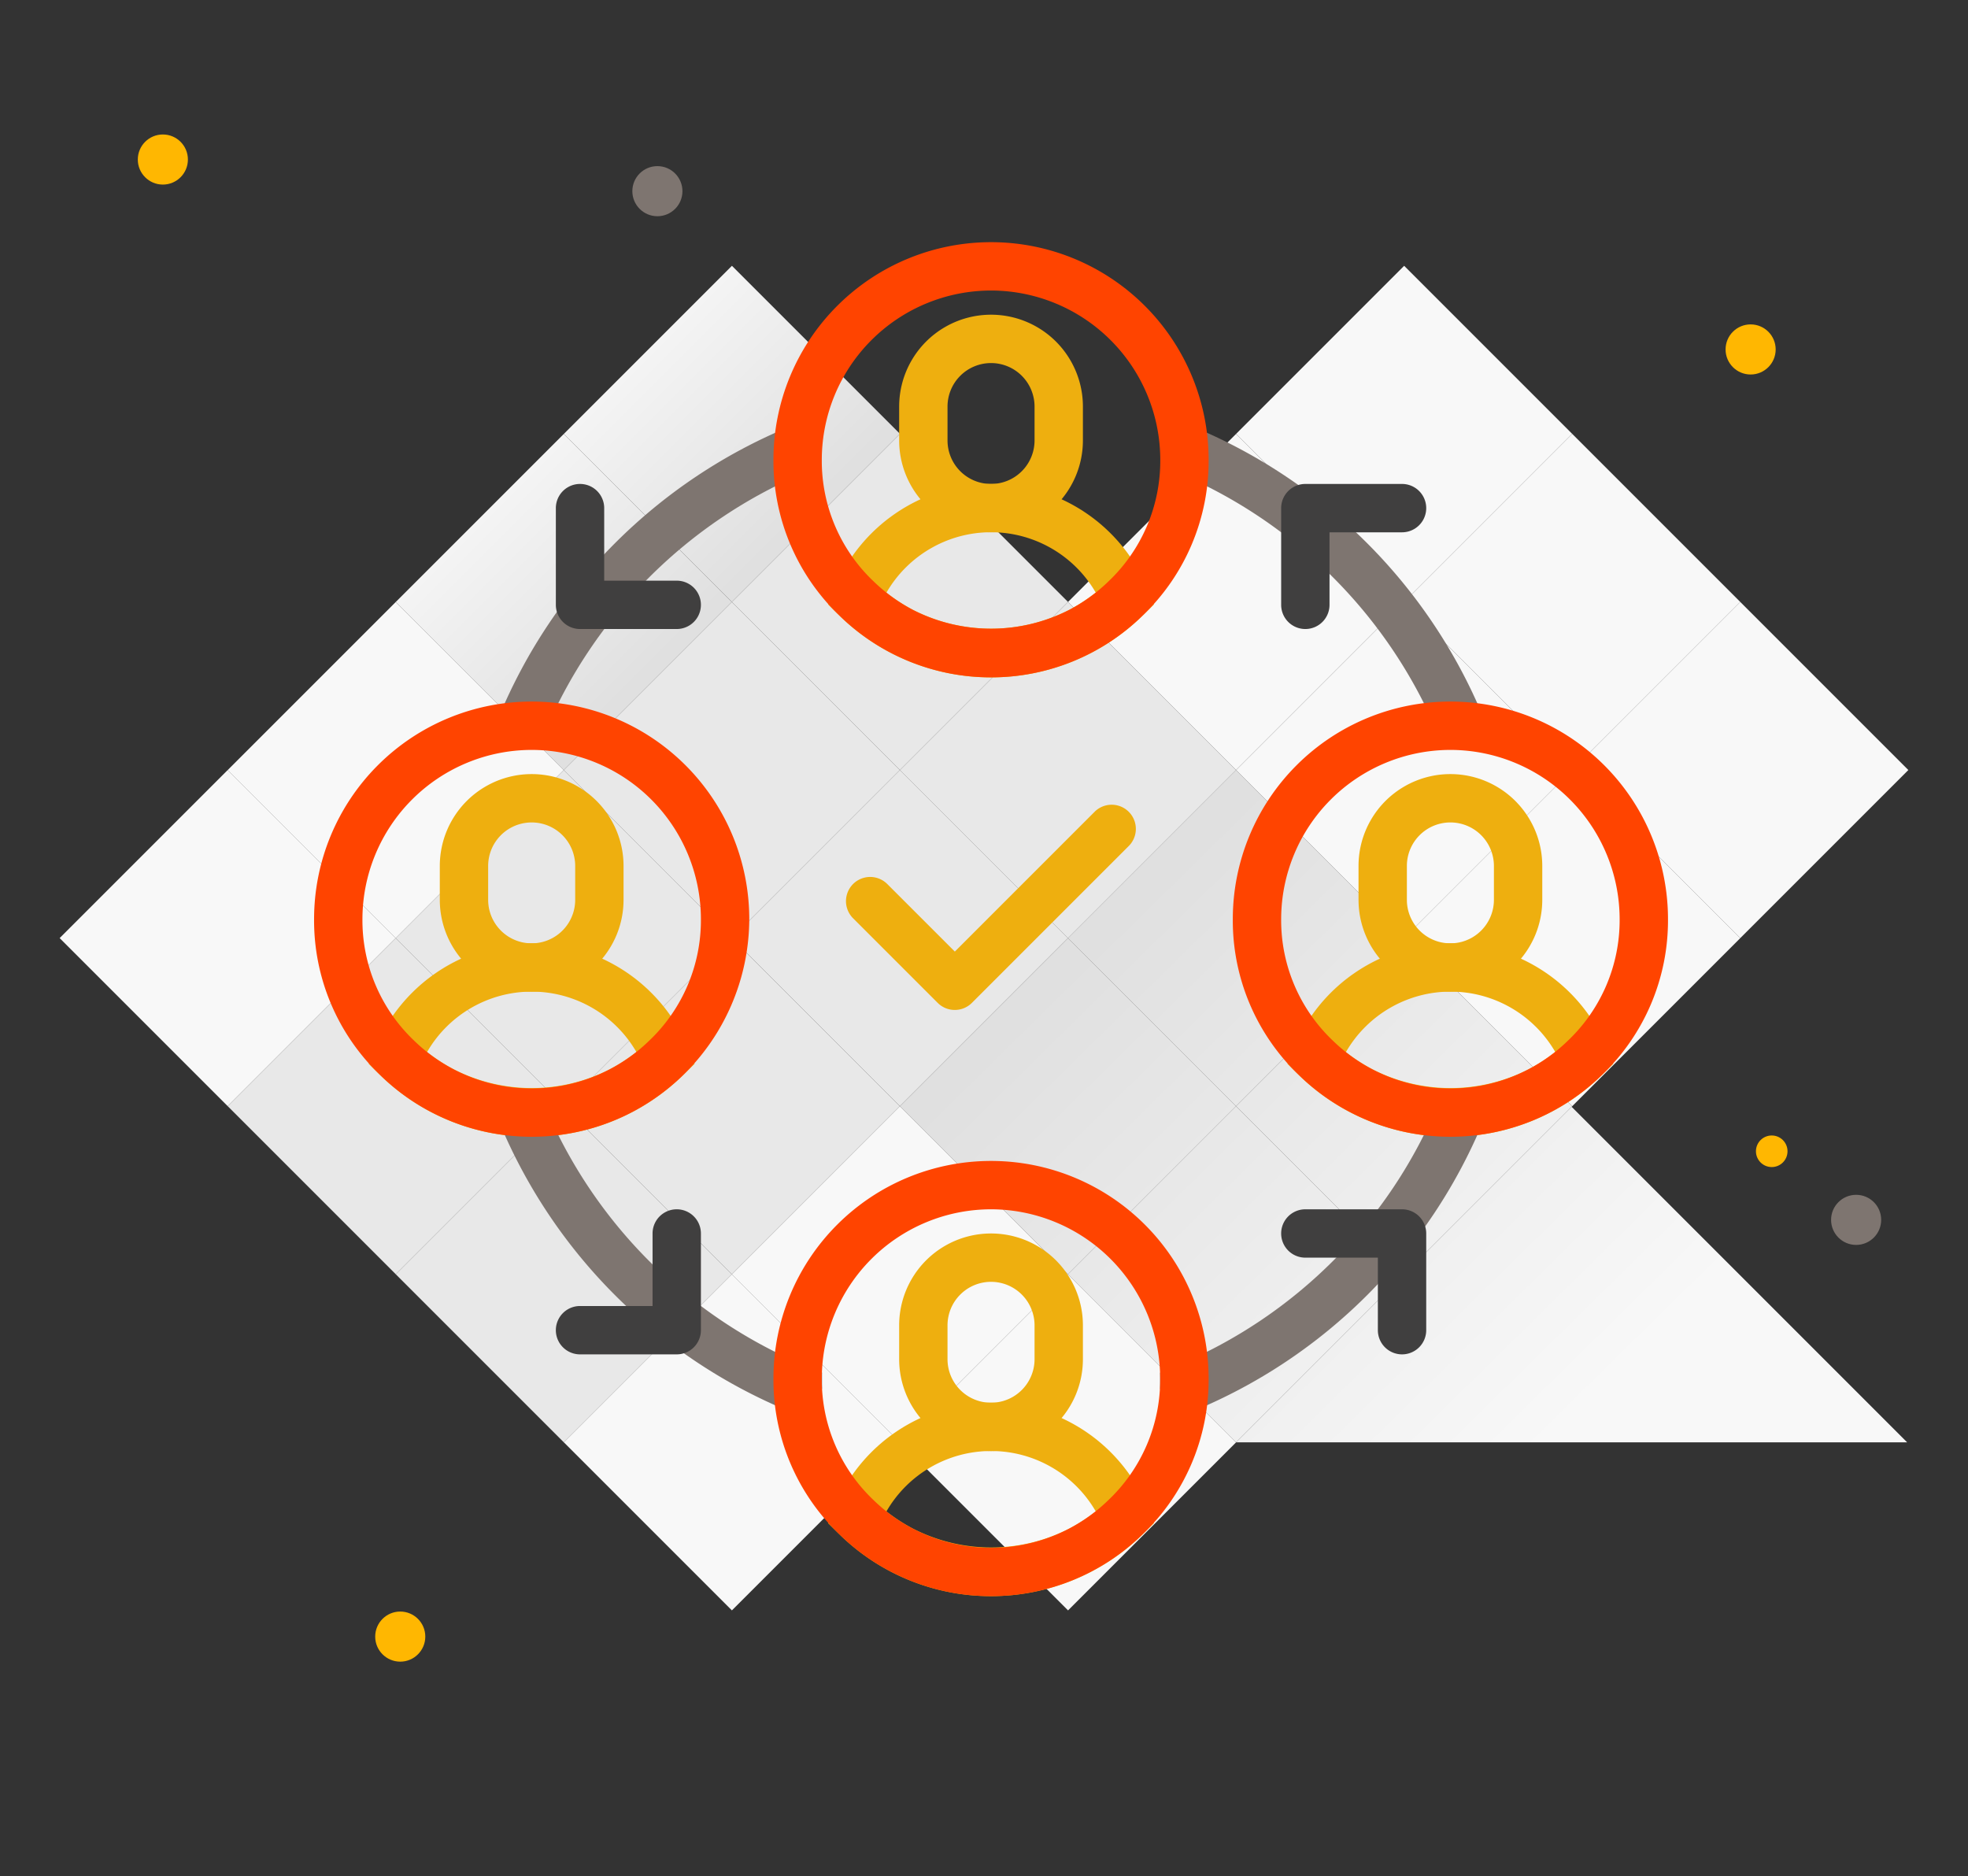 <svg xmlns="http://www.w3.org/2000/svg" xmlns:xlink="http://www.w3.org/1999/xlink" viewBox="0 0 814 776"><rect x="0" y="0" width="814" height="776" fill="#333333" stroke="none"/><defs><style>.cls-1{fill:#f8f8f8;}.cls-2{fill:url(#Dégradé_sans_nom_18);}.cls-3{fill:url(#Dégradé_sans_nom_18-2);}.cls-4{fill:url(#Dégradé_sans_nom_18-3);}.cls-5{fill:url(#Dégradé_sans_nom_18-4);}.cls-6{fill:url(#Dégradé_sans_nom_18-5);}.cls-7{fill:#e8e8e8;}.cls-8{fill:url(#Dégradé_sans_nom_18-6);}.cls-9{fill:url(#Dégradé_sans_nom_18-7);}.cls-10{fill:#eeaf0f;}.cls-11{fill:#7e7570;}.cls-12{fill:#403f3f;}.cls-13{fill:#f40;}.cls-14{fill:#ffb701;}</style><linearGradient id="D&#xE9;grad&#xE9;_sans_nom_18" x1="207.48" y1="215.14" x2="403.61" y2="414.38" gradientTransform="translate(140.52 450.98) rotate(-45)" gradientUnits="userSpaceOnUse"><stop offset="0" stop-color="#f8f8f8"></stop><stop offset="1" stop-color="#e0e0e0"></stop></linearGradient><linearGradient id="D&#xE9;grad&#xE9;_sans_nom_18-2" x1="277.53" y1="146.17" x2="473.67" y2="345.42" gradientTransform="translate(71 618.8) rotate(-45)" xlink:href="#D&#xE9;grad&#xE9;_sans_nom_18"></linearGradient><linearGradient id="D&#xE9;grad&#xE9;_sans_nom_18-3" x1="208.03" y1="214.59" x2="404.16" y2="413.84" gradientTransform="translate(-27.3 381.47) rotate(-45)" xlink:href="#D&#xE9;grad&#xE9;_sans_nom_18"></linearGradient><linearGradient id="D&#xE9;grad&#xE9;_sans_nom_18-4" x1="278.08" y1="145.63" x2="474.22" y2="344.88" gradientTransform="translate(-96.82 549.29) rotate(-45)" xlink:href="#D&#xE9;grad&#xE9;_sans_nom_18"></linearGradient><linearGradient id="D&#xE9;grad&#xE9;_sans_nom_18-5" x1="254.84" y1="131.57" x2="334.25" y2="210.98" gradientTransform="translate(643.69 92.29) rotate(135)" xlink:href="#D&#xE9;grad&#xE9;_sans_nom_18"></linearGradient><linearGradient id="D&#xE9;grad&#xE9;_sans_nom_18-6" x1="241.8" y1="181.34" x2="437.94" y2="380.59" gradientTransform="translate(887.48 773.45) rotate(180)" xlink:href="#D&#xE9;grad&#xE9;_sans_nom_18"></linearGradient><linearGradient id="D&#xE9;grad&#xE9;_sans_nom_18-7" x1="185.33" y1="201.09" x2="264.74" y2="280.49" gradientTransform="translate(574.18 260.11) rotate(135)" xlink:href="#D&#xE9;grad&#xE9;_sans_nom_18"></linearGradient></defs><g id="Layer_6" data-name="Layer 6"><rect class="cls-1" x="392.6" y="547.39" width="98.31" height="98.31" transform="translate(332.31 1330.73) rotate(-135)"></rect><rect class="cls-1" x="253.58" y="547.39" width="98.31" height="98.31" transform="translate(94.97 1232.42) rotate(-135)"></rect><rect class="cls-1" x="670.66" y="269.33" width="98.31" height="98.31" transform="translate(1003.59 1052.67) rotate(-135)"></rect><rect class="cls-1" x="601.14" y="338.85" width="98.31" height="98.31" transform="translate(835.77 1122.19) rotate(-135)"></rect><rect class="cls-2" x="531.63" y="408.36" width="98.31" height="98.31" transform="translate(667.95 1191.7) rotate(-135)"></rect><rect class="cls-3" x="462.12" y="477.87" width="98.31" height="98.31" transform="translate(500.13 1261.21) rotate(-135)"></rect><rect class="cls-1" x="601.14" y="199.82" width="98.31" height="98.31" transform="translate(934.08 884.85) rotate(-135)"></rect><rect class="cls-1" x="531.63" y="269.33" width="98.31" height="98.31" transform="translate(766.26 954.37) rotate(-135)"></rect><rect class="cls-4" x="462.12" y="338.85" width="98.31" height="98.31" transform="translate(598.44 1023.88) rotate(-135)"></rect><rect class="cls-5" x="392.6" y="408.36" width="98.31" height="98.31" transform="translate(430.62 1093.39) rotate(-135)"></rect><rect class="cls-1" x="531.63" y="130.31" width="98.31" height="98.31" transform="translate(864.56 717.03) rotate(-135)"></rect><rect class="cls-6" x="253.58" y="130.31" width="98.31" height="98.31" transform="translate(389.9 520.42) rotate(-135)"></rect><rect class="cls-7" x="323.09" y="199.82" width="98.31" height="98.31" transform="translate(459.41 688.24) rotate(-135)"></rect><rect class="cls-1" x="462.12" y="199.82" width="98.31" height="98.31" transform="translate(696.74 786.55) rotate(-135)"></rect><rect class="cls-7" x="392.6" y="269.33" width="98.31" height="98.31" transform="translate(528.92 856.06) rotate(-135)"></rect><rect class="cls-1" x="323.09" y="477.87" width="98.31" height="98.31" transform="translate(262.79 1162.91) rotate(-135)"></rect><rect class="cls-7" x="323.09" y="338.85" width="98.31" height="98.31" transform="translate(361.1 925.57) rotate(-135)"></rect><rect class="cls-7" x="253.58" y="408.36" width="98.31" height="98.31" transform="translate(193.28 995.09) rotate(-135)"></rect><rect class="cls-7" x="184.06" y="477.87" width="98.31" height="98.31" transform="translate(25.46 1064.6) rotate(-135)"></rect><polygon class="cls-8" points="511.27 596.54 650.05 457.76 788.82 596.54 511.27 596.54"></polygon><rect class="cls-7" x="253.58" y="269.33" width="98.31" height="98.31" transform="translate(291.59 757.75) rotate(-135)"></rect><rect class="cls-7" x="184.06" y="338.85" width="98.31" height="98.31" transform="translate(123.77 827.27) rotate(-135)"></rect><rect class="cls-7" x="114.55" y="408.36" width="98.31" height="98.31" transform="translate(-44.05 896.78) rotate(-135)"></rect><rect class="cls-9" x="184.06" y="199.82" width="98.31" height="98.31" transform="translate(222.07 589.93) rotate(-135)"></rect><rect class="cls-1" x="114.55" y="269.33" width="98.31" height="98.31" transform="translate(54.25 659.45) rotate(-135)"></rect><rect class="cls-1" x="45.04" y="338.85" width="98.31" height="98.31" transform="translate(-113.57 728.96) rotate(-135)"></rect></g><g id="Calque_6" data-name="Calque 6"><path class="cls-10" d="M219.91,410.16a38,38,0,0,1-38-38v-14a38,38,0,0,1,76,0v14A38,38,0,0,1,219.91,410.16Zm0-70a18,18,0,0,0-18,18v14a18,18,0,0,0,36,0v-14A18,18,0,0,0,219.91,340.16Z"></path><path class="cls-10" d="M219.91,470.16a89.54,89.54,0,0,1-62.6-25.45l-4.79-4.7,2.53-6.21a70,70,0,0,1,129.72,0L287.3,440l-4.79,4.7a89.6,89.6,0,0,1-62.6,25.45ZM176.62,435.1a72,72,0,0,0,11,7.13,71,71,0,0,0,64.66,0,72.75,72.75,0,0,0,10.95-7.12,50,50,0,0,0-86.58,0Z"></path><path class="cls-10" d="M599.91,410.16a38,38,0,0,1-38-38v-14a38,38,0,1,1,76,0v14A38,38,0,0,1,599.91,410.16Zm0-70a18,18,0,0,0-18,18v14a18,18,0,0,0,36,0v-14A18,18,0,0,0,599.91,340.16Z"></path><path class="cls-10" d="M599.91,470.16a89.6,89.6,0,0,1-62.6-25.45l-4.78-4.7,2.52-6.21a70,70,0,0,1,129.72,0l2.52,6.21-4.78,4.7a89.6,89.6,0,0,1-62.6,25.45ZM556.62,435.1a72.4,72.4,0,0,0,11,7.13,71,71,0,0,0,64.67,0,72.25,72.25,0,0,0,11-7.12,50,50,0,0,0-86.58,0Z"></path><path class="cls-10" d="M409.91,600.16a38,38,0,0,1-38-38v-14a38,38,0,0,1,76,0v14A38,38,0,0,1,409.91,600.16Zm0-70a18,18,0,0,0-18,18v14a18,18,0,0,0,36,0v-14A18,18,0,0,0,409.91,530.16Z"></path><path class="cls-10" d="M409.91,660.16a89.48,89.48,0,0,1-62.6-25.46l-4.79-4.7,2.53-6.2a70,70,0,0,1,129.72,0l2.52,6.2-4.77,4.7a89.6,89.6,0,0,1-62.61,25.46ZM366.62,625.1a72.77,72.77,0,0,0,11,7.13,71,71,0,0,0,64.66,0,72.25,72.25,0,0,0,10.95-7.12,50,50,0,0,0-86.58,0Z"></path><path class="cls-10" d="M409.91,220.16a38,38,0,0,1-38-38v-14a38,38,0,0,1,76,0v14A38,38,0,0,1,409.91,220.16Zm0-70a18,18,0,0,0-18,18v14a18,18,0,0,0,36,0v-14A18,18,0,0,0,409.91,150.16Z"></path><path class="cls-10" d="M409.91,280.16a89.54,89.54,0,0,1-62.6-25.45l-4.79-4.7,2.53-6.21a70,70,0,0,1,129.72,0l2.52,6.21-4.78,4.7a89.6,89.6,0,0,1-62.6,25.45ZM366.62,245.1a72.27,72.27,0,0,0,11,7.13,71,71,0,0,0,64.66,0,72.25,72.25,0,0,0,10.95-7.12,50,50,0,0,0-86.58,0Z"></path><path class="cls-11" d="M224.86,304.07l-18.5-7.62A221.94,221.94,0,0,1,326.2,176.61l7.62,18.5A201.74,201.74,0,0,0,224.86,304.07Z"></path><path class="cls-11" d="M493.6,583.62l-3.77-9.21-10,.06v-6.72l6.21-2.64A200.91,200.91,0,0,0,595,456.16l18.49,7.61A221,221,0,0,1,493.6,583.62Z"></path><path class="cls-11" d="M326.22,583.62A221.06,221.06,0,0,1,206.36,463.77l18.5-7.61a200.91,200.91,0,0,0,108.94,109l6.21,2.54v6.71l-10,.06Z"></path><path class="cls-11" d="M595,304.07a201.74,201.74,0,0,0-109-109l7.62-18.5A221.89,221.89,0,0,1,613.45,296.45Z"></path><path class="cls-10" d="M394.91,417.71a10,10,0,0,1-7.07-2.93l-35-35A10,10,0,1,1,367,365.64l27.93,27.93,57.93-57.93A10,10,0,0,1,467,349.78l-65,65A10,10,0,0,1,394.91,417.71Z"></path><path class="cls-12" d="M539.91,260.16a10,10,0,0,1-10-10v-40a10,10,0,0,1,10-10h40a10,10,0,0,1,0,20h-30v30A10,10,0,0,1,539.91,260.16Z"></path><path class="cls-12" d="M279.91,560.16h-40a10,10,0,1,1,0-20h30v-30a10,10,0,0,1,20,0v40A10,10,0,0,1,279.91,560.16Z"></path><path class="cls-12" d="M279.91,260.16h-40a10,10,0,0,1-10-10v-40a10,10,0,0,1,20,0v30h30a10,10,0,1,1,0,20Z"></path><path class="cls-12" d="M579.91,560.16a10,10,0,0,1-10-10v-30h-30a10,10,0,0,1,0-20h40a10,10,0,0,1,10,10v40A10,10,0,0,1,579.91,560.16Z"></path><path class="cls-13" d="M219.91,470.16a89.54,89.54,0,0,1-62.6-25.45,88.42,88.42,0,0,1-27.4-64.55,90,90,0,0,1,180,0,90.51,90.51,0,0,1-48.32,79.74A89.6,89.6,0,0,1,219.91,470.16Zm0-160a70.08,70.08,0,0,0-70,70,68.61,68.61,0,0,0,21.3,50.17,69.67,69.67,0,0,0,97.3.1,68.71,68.71,0,0,0,21.4-50.27A70.08,70.08,0,0,0,219.91,310.16Z"></path><path class="cls-13" d="M599.91,470.16a89.6,89.6,0,0,1-62.6-25.45,88.35,88.35,0,0,1-27.4-64.55,90,90,0,0,1,180,0,88.44,88.44,0,0,1-27.5,64.64,89.55,89.55,0,0,1-62.5,25.36Zm0-160a70.08,70.08,0,0,0-70,70,68.62,68.62,0,0,0,21.31,50.17,69.63,69.63,0,0,0,97.28.1,68.72,68.72,0,0,0,21.41-50.27A70.09,70.09,0,0,0,599.91,310.16Z"></path><path class="cls-13" d="M409.91,660.16a89.48,89.48,0,0,1-62.6-25.46,88.38,88.38,0,0,1-27.4-64.54,90,90,0,0,1,180,0A88.41,88.41,0,0,1,472.4,634.8a89.49,89.49,0,0,1-62.49,25.36Zm0-160a70.08,70.08,0,0,0-70,70,68.61,68.61,0,0,0,21.3,50.17,69.66,69.66,0,0,0,81,11.89,69.68,69.68,0,0,0,16.24-11.79,68.67,68.67,0,0,0,21.42-50.27A70.09,70.09,0,0,0,409.91,500.16Z"></path><path class="cls-13" d="M409.91,280.16a89.54,89.54,0,0,1-62.6-25.45,88.42,88.42,0,0,1-27.4-64.55,90,90,0,0,1,180,0,88.44,88.44,0,0,1-27.5,64.64,89.55,89.55,0,0,1-62.5,25.36Zm0-160a70.08,70.08,0,0,0-70,70,68.61,68.61,0,0,0,21.3,50.17,70.21,70.21,0,0,0,16.38,11.9,71,71,0,0,0,64.66,0,70,70,0,0,0,16.25-11.79,68.72,68.72,0,0,0,21.41-50.27A70.09,70.09,0,0,0,409.91,120.16Z"></path></g><g id="Calque_7" data-name="Calque 7"><circle class="cls-14" cx="732.82" cy="476.16" r="6.53"></circle><circle class="cls-11" cx="271.91" cy="79.07" r="10.36"></circle><circle class="cls-11" cx="767.73" cy="504.53" r="10.36"></circle><circle class="cls-14" cx="724.09" cy="144.53" r="10.36"></circle><circle class="cls-14" cx="165.55" cy="676.89" r="10.36"></circle><circle class="cls-14" cx="67.36" cy="65.98" r="10.36"></circle></g></svg>